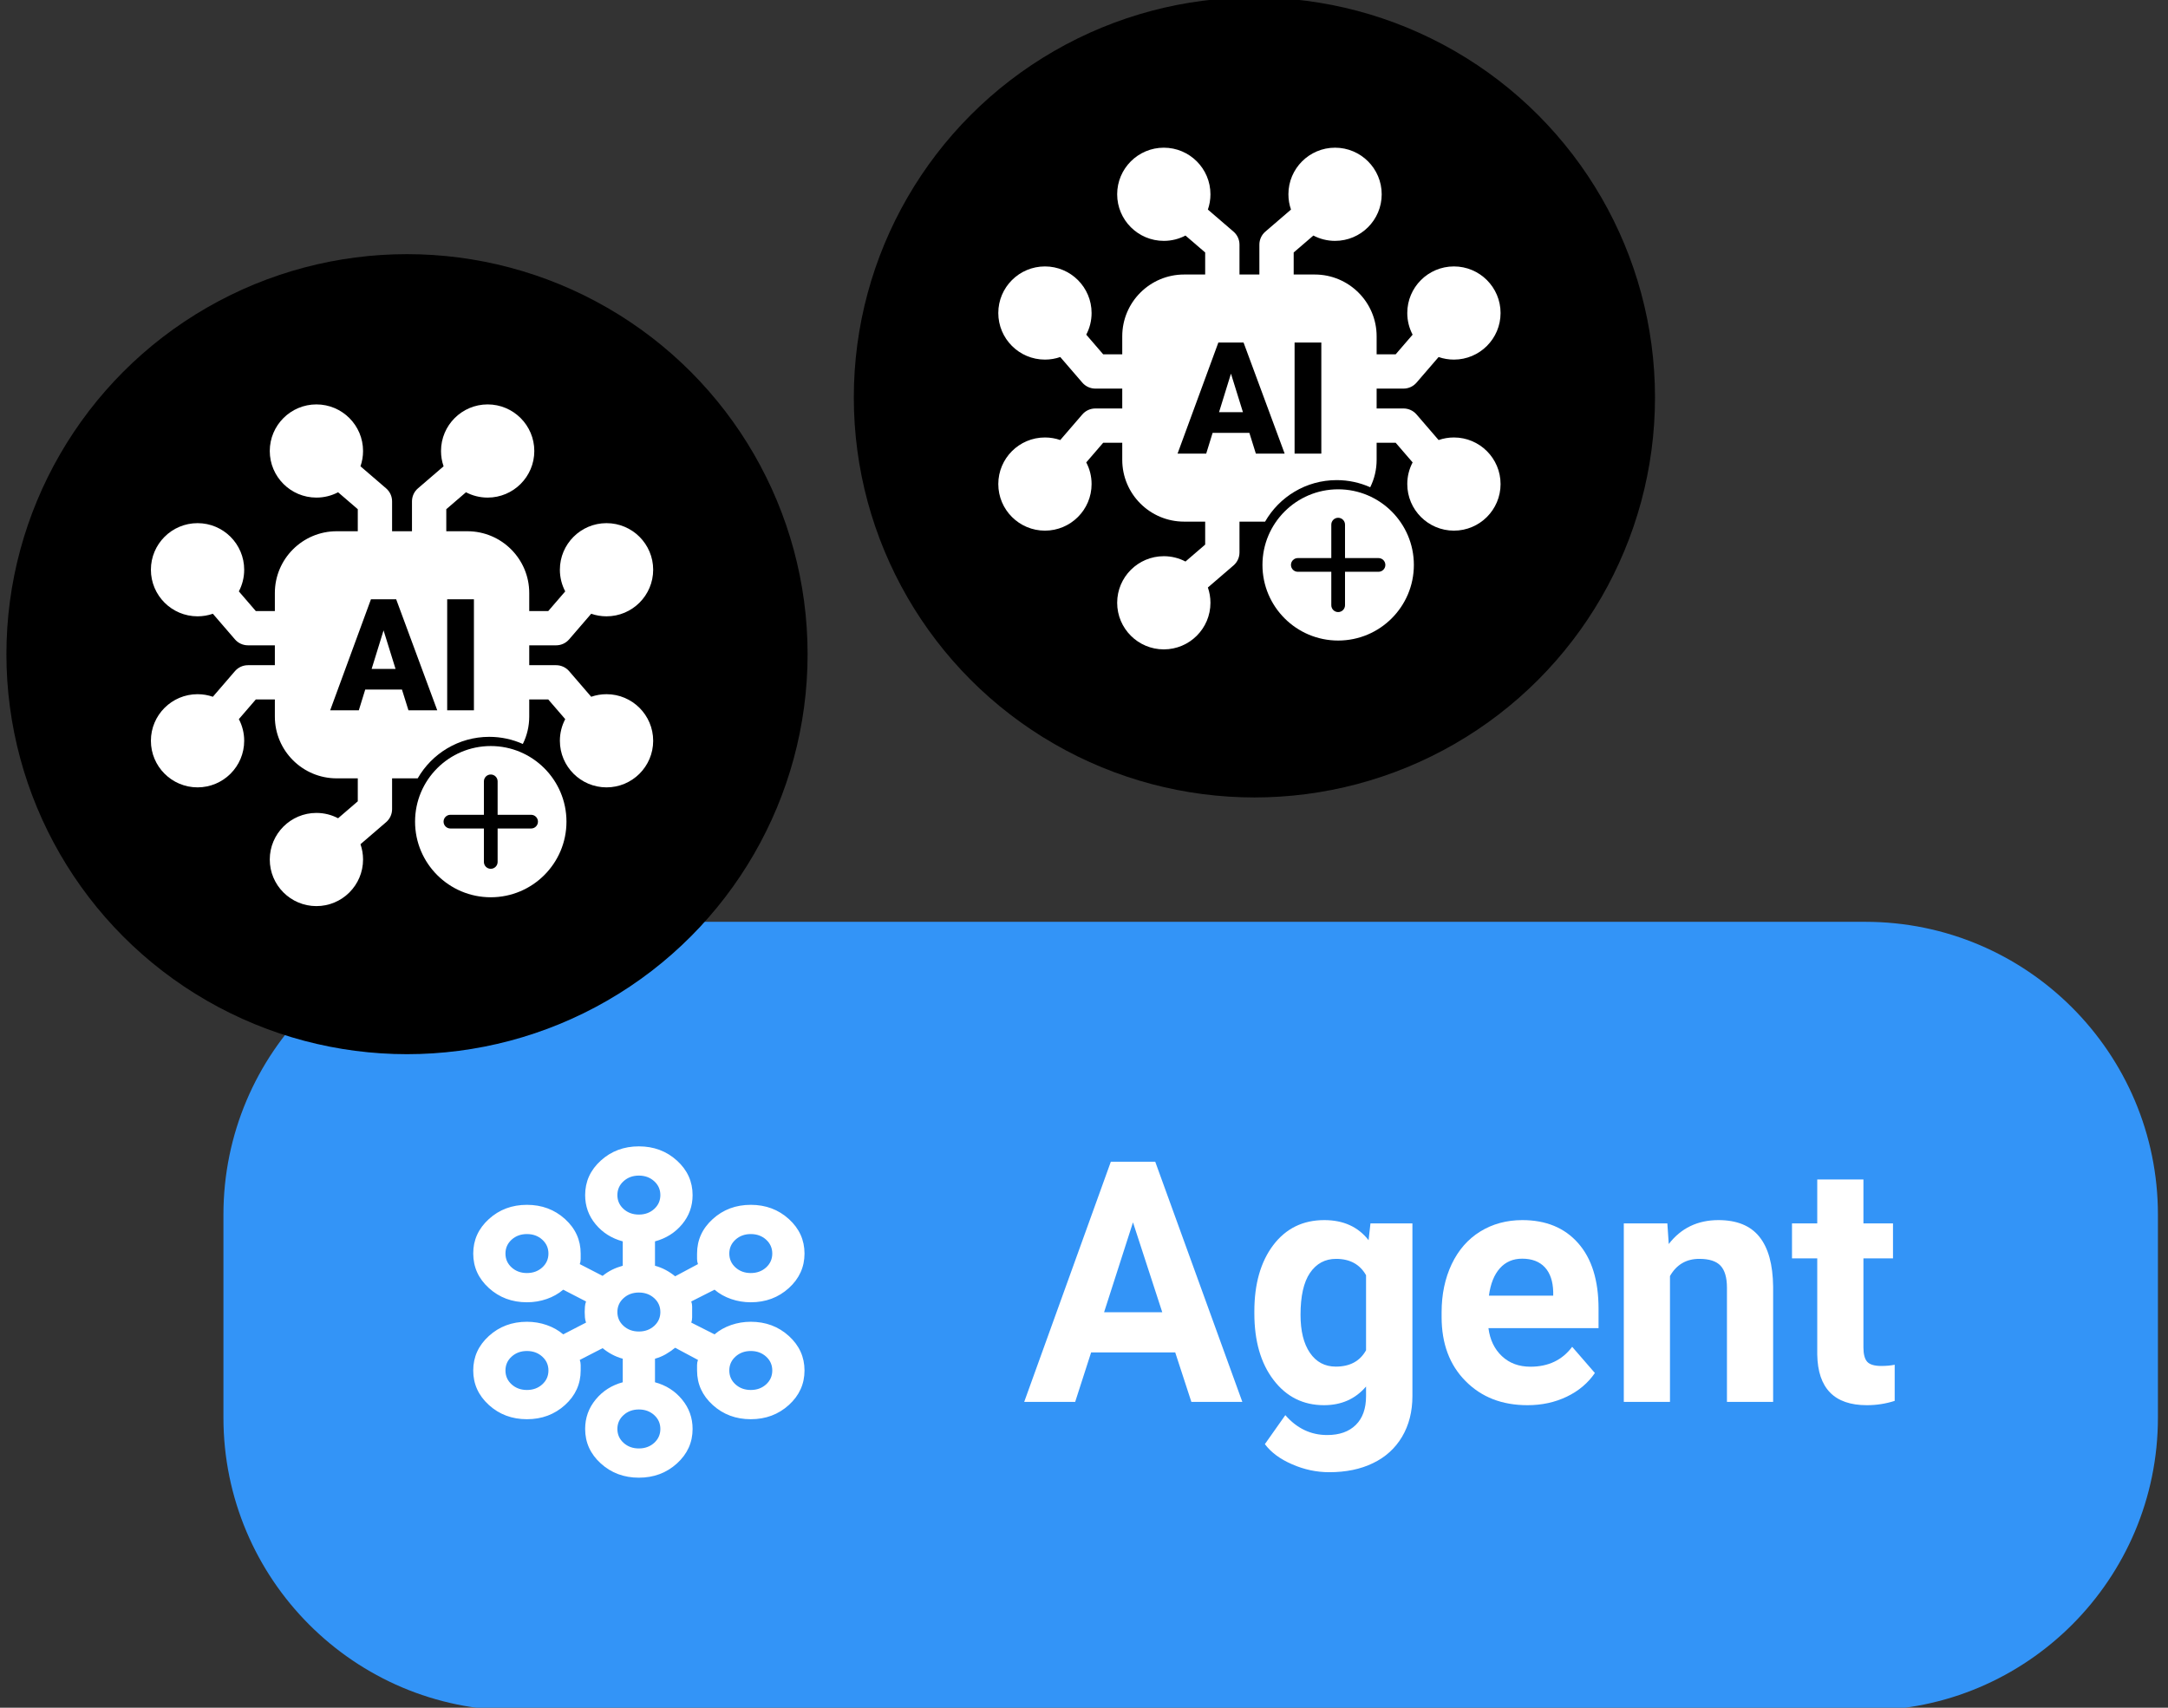 <?xml version="1.0" encoding="UTF-8" standalone="no"?>
<!DOCTYPE svg PUBLIC "-//W3C//DTD SVG 1.1//EN" "http://www.w3.org/Graphics/SVG/1.1/DTD/svg11.dtd">
<svg width="100%" height="100%" viewBox="0 0 231 182" version="1.1" xmlns="http://www.w3.org/2000/svg" xmlns:xlink="http://www.w3.org/1999/xlink" xml:space="preserve" xmlns:serif="http://www.serif.com/" style="fill-rule:evenodd;clip-rule:evenodd;stroke-linejoin:round;stroke-miterlimit:2;">
    <rect x="0" y="0" width="231" height="182" fill="#333333" stroke="none"/>
    <g transform="matrix(1,0,0,1,-4936.99,-2472.42)">
        <g id="Curve">
            <g id="p2-aggregated-db-headline-curve" transform="matrix(1.1,0,0,0.911,4720.32,1126.58)">
                <g transform="matrix(0.261,0,0,0.149,-321.582,1125.56)">
                    <path d="M2787.66,3314.54L2787.66,3473.77C2787.66,3600.69 2739.01,3703.74 2679.08,3703.74L2178.3,3703.74C2118.37,3703.74 2069.72,3600.69 2069.72,3473.77L2069.72,3314.54C2069.72,3187.61 2118.37,3084.57 2178.3,3084.57L2679.08,3084.57C2739.01,3084.57 2787.66,3187.61 2787.66,3314.54Z" style="fill:rgb(51,148,247);"/>
                </g>
                <g transform="matrix(1.032,0,0,1,-884.177,-113.231)">
                    <g id="agent" transform="matrix(2.017,0,0,2.28,1087.42,1721.24)">
                        <path d="M10,18.5C9.306,18.5 8.715,18.257 8.229,17.771C7.743,17.285 7.5,16.694 7.5,16C7.5,15.431 7.663,14.927 7.99,14.49C8.316,14.052 8.736,13.757 9.25,13.604L9.25,12.396C9.069,12.34 8.903,12.267 8.75,12.177C8.597,12.087 8.451,11.979 8.313,11.854L7.25,12.458C7.278,12.542 7.292,12.628 7.292,12.718L7.292,13C7.292,13.694 7.049,14.285 6.563,14.771C6.076,15.257 5.486,15.5 4.792,15.5C4.097,15.5 3.507,15.257 3.021,14.771C2.535,14.285 2.292,13.694 2.292,13C2.292,12.306 2.535,11.715 3.021,11.229C3.507,10.743 4.097,10.5 4.792,10.5C5.111,10.5 5.417,10.556 5.708,10.667C6,10.778 6.257,10.938 6.479,11.146L7.542,10.542C7.514,10.458 7.497,10.37 7.49,10.276C7.483,10.182 7.479,10.089 7.479,9.995C7.479,9.901 7.483,9.809 7.49,9.719C7.497,9.628 7.514,9.542 7.542,9.458L6.479,8.854C6.257,9.063 6,9.222 5.708,9.333C5.417,9.444 5.111,9.5 4.792,9.5C4.097,9.5 3.507,9.257 3.021,8.771C2.535,8.285 2.292,7.694 2.292,7C2.292,6.306 2.535,5.715 3.021,5.229C3.507,4.743 4.097,4.5 4.792,4.5C5.486,4.5 6.076,4.743 6.563,5.229C7.049,5.715 7.292,6.306 7.292,7L7.292,7.281C7.292,7.372 7.278,7.458 7.25,7.542L8.313,8.146C8.451,8.021 8.597,7.917 8.75,7.833C8.903,7.75 9.069,7.681 9.25,7.625L9.25,6.375C8.736,6.222 8.316,5.931 7.99,5.5C7.663,5.069 7.5,4.569 7.5,4C7.5,3.306 7.743,2.715 8.229,2.229C8.715,1.743 9.306,1.5 10,1.5C10.694,1.5 11.285,1.743 11.771,2.229C12.257,2.715 12.5,3.306 12.5,4C12.5,4.569 12.337,5.069 12.01,5.5C11.684,5.931 11.264,6.222 10.75,6.375L10.75,7.625C10.931,7.681 11.097,7.753 11.25,7.844C11.403,7.934 11.549,8.042 11.688,8.167L12.75,7.542C12.722,7.458 12.708,7.372 12.708,7.282L12.708,7C12.708,6.306 12.951,5.715 13.438,5.229C13.924,4.743 14.514,4.5 15.208,4.5C15.903,4.5 16.493,4.743 16.979,5.229C17.465,5.715 17.708,6.306 17.708,7C17.708,7.694 17.465,8.285 16.979,8.771C16.493,9.257 15.903,9.5 15.208,9.5C14.889,9.5 14.583,9.444 14.292,9.333C14,9.222 13.743,9.063 13.521,8.854L12.438,9.458C12.465,9.542 12.479,9.628 12.479,9.719L12.479,10.281C12.479,10.372 12.465,10.458 12.438,10.542L13.521,11.146C13.743,10.938 14,10.778 14.292,10.667C14.583,10.556 14.889,10.5 15.208,10.5C15.903,10.5 16.493,10.743 16.979,11.229C17.465,11.715 17.708,12.306 17.708,13C17.708,13.694 17.465,14.285 16.979,14.771C16.493,15.257 15.903,15.5 15.208,15.5C14.514,15.5 13.924,15.257 13.438,14.771C12.951,14.285 12.708,13.694 12.708,13L12.708,12.719C12.708,12.628 12.722,12.542 12.75,12.458L11.688,11.833C11.549,11.958 11.403,12.069 11.25,12.167C11.097,12.264 10.931,12.34 10.75,12.396L10.75,13.604C11.264,13.757 11.684,14.052 12.01,14.49C12.337,14.927 12.5,15.431 12.5,16C12.5,16.694 12.257,17.285 11.771,17.771C11.285,18.257 10.694,18.5 10,18.5ZM10,17C10.283,17 10.521,16.904 10.713,16.713C10.904,16.521 11,16.283 11,16C11,15.717 10.904,15.479 10.713,15.288C10.521,15.096 10.283,15 10,15C9.717,15 9.479,15.096 9.288,15.288C9.096,15.479 9,15.717 9,16C9,16.283 9.096,16.521 9.288,16.713C9.479,16.904 9.717,17 10,17ZM4.792,14C5.075,14 5.313,13.904 5.504,13.713C5.696,13.521 5.792,13.283 5.792,13C5.792,12.717 5.696,12.479 5.504,12.288C5.313,12.096 5.075,12 4.792,12C4.508,12 4.271,12.096 4.079,12.288C3.887,12.479 3.792,12.717 3.792,13C3.792,13.283 3.887,13.521 4.079,13.713C4.271,13.904 4.508,14 4.792,14ZM15.208,14C15.492,14 15.729,13.904 15.921,13.713C16.112,13.521 16.208,13.283 16.208,13C16.208,12.717 16.112,12.479 15.921,12.288C15.729,12.096 15.492,12 15.208,12C14.925,12 14.688,12.096 14.496,12.288C14.304,12.479 14.208,12.717 14.208,13C14.208,13.283 14.304,13.521 14.496,13.713C14.688,13.904 14.925,14 15.208,14ZM10,11C10.283,11 10.521,10.904 10.713,10.713C10.904,10.521 11,10.283 11,10C11,9.717 10.904,9.479 10.713,9.288C10.521,9.096 10.283,9 10,9C9.717,9 9.479,9.096 9.288,9.288C9.096,9.479 9,9.717 9,10C9,10.283 9.096,10.521 9.288,10.713C9.479,10.904 9.717,11 10,11ZM4.792,8C5.075,8 5.313,7.904 5.504,7.713C5.696,7.521 5.792,7.283 5.792,7C5.792,6.717 5.696,6.479 5.504,6.287C5.313,6.096 5.075,6 4.792,6C4.508,6 4.271,6.096 4.079,6.287C3.887,6.479 3.792,6.717 3.792,7C3.792,7.283 3.887,7.521 4.079,7.713C4.271,7.904 4.508,8 4.792,8ZM15.208,8C15.492,8 15.729,7.904 15.921,7.713C16.112,7.521 16.208,7.283 16.208,7C16.208,6.717 16.112,6.479 15.921,6.287C15.729,6.096 15.492,6 15.208,6C14.925,6 14.688,6.096 14.496,6.287C14.304,6.479 14.208,6.717 14.208,7C14.208,7.283 14.304,7.521 14.496,7.713C14.688,7.904 14.925,8 15.208,8ZM10,5C10.283,5 10.521,4.904 10.713,4.713C10.904,4.521 11,4.283 11,4C11,3.717 10.904,3.479 10.713,3.288C10.521,3.096 10.283,3 10,3C9.717,3 9.479,3.096 9.288,3.288C9.096,3.479 9,3.717 9,4C9,4.283 9.096,4.521 9.288,4.713C9.479,4.904 9.717,5 10,5Z" style="fill:white;fill-rule:nonzero;"/>
                    </g>
                    <g transform="matrix(0.881,0,0,1.098,-878.279,-1671.15)">
                        <path d="M2311.25,3114.68L2302.29,3114.68L2300.59,3119.95L2295.16,3119.95L2304.39,3094.36L2309.12,3094.36L2318.4,3119.95L2312.97,3119.95L2311.25,3114.68ZM2303.67,3110.4L2309.87,3110.4L2306.75,3100.82L2303.67,3110.4Z" style="fill:white;"/>
                        <path d="M2319.68,3110.3C2319.68,3107.38 2320.35,3105.03 2321.69,3103.25C2323.04,3101.47 2324.85,3100.58 2327.13,3100.58C2329.16,3100.58 2330.73,3101.29 2331.85,3102.72L2332.05,3100.93L2336.52,3100.93L2336.52,3119.32C2336.52,3120.98 2336.15,3122.43 2335.42,3123.66C2334.69,3124.89 2333.66,3125.83 2332.33,3126.47C2331,3127.12 2329.44,3127.44 2327.66,3127.44C2326.31,3127.44 2324.99,3127.16 2323.71,3126.6C2322.43,3126.05 2321.46,3125.33 2320.8,3124.45L2322.98,3121.36C2324.21,3122.77 2325.69,3123.48 2327.44,3123.48C2328.75,3123.48 2329.76,3123.12 2330.49,3122.4C2331.22,3121.68 2331.58,3120.66 2331.58,3119.33L2331.58,3118.31C2330.44,3119.64 2328.95,3120.3 2327.1,3120.3C2324.89,3120.3 2323.1,3119.41 2321.73,3117.62C2320.36,3115.83 2319.68,3113.46 2319.68,3110.51L2319.68,3110.3ZM2324.6,3110.67C2324.6,3112.39 2324.93,3113.74 2325.6,3114.72C2326.27,3115.7 2327.19,3116.19 2328.36,3116.19C2329.86,3116.19 2330.93,3115.61 2331.58,3114.45L2331.58,3106.45C2330.92,3105.29 2329.86,3104.71 2328.39,3104.71C2327.21,3104.71 2326.29,3105.21 2325.61,3106.2C2324.93,3107.2 2324.6,3108.69 2324.6,3110.67Z" style="fill:white;"/>
                        <path d="M2348.78,3120.3C2346.07,3120.3 2343.88,3119.45 2342.18,3117.73C2340.48,3116.02 2339.63,3113.74 2339.63,3110.9L2339.63,3110.4C2339.63,3108.49 2339.99,3106.79 2340.7,3105.28C2341.42,3103.77 2342.43,3102.61 2343.74,3101.8C2345.05,3100.99 2346.55,3100.58 2348.23,3100.58C2350.75,3100.58 2352.74,3101.4 2354.18,3103.04C2355.63,3104.68 2356.35,3107.01 2356.35,3110.02L2356.35,3112.09L2344.62,3112.09C2344.78,3113.33 2345.26,3114.33 2346.06,3115.08C2346.86,3115.83 2347.87,3116.2 2349.1,3116.2C2350.99,3116.2 2352.48,3115.5 2353.54,3114.08L2355.96,3116.87C2355.22,3117.95 2354.22,3118.79 2352.97,3119.39C2351.7,3120 2350.31,3120.3 2348.78,3120.3ZM2348.21,3104.69C2347.24,3104.69 2346.45,3105.03 2345.84,3105.71C2345.23,3106.39 2344.84,3107.36 2344.67,3108.63L2351.52,3108.63L2351.52,3108.22C2351.49,3107.1 2351.2,3106.23 2350.63,3105.61C2350.06,3105 2349.26,3104.69 2348.21,3104.69Z" style="fill:white;"/>
                        <path d="M2363.68,3100.93L2363.83,3103.13C2365.14,3101.43 2366.91,3100.58 2369.12,3100.58C2371.08,3100.58 2372.53,3101.17 2373.48,3102.35C2374.44,3103.54 2374.92,3105.31 2374.95,3107.66L2374.95,3119.95L2370.03,3119.95L2370.03,3107.78C2370.03,3106.71 2369.8,3105.92 2369.35,3105.44C2368.89,3104.95 2368.14,3104.71 2367.08,3104.71C2365.7,3104.71 2364.66,3105.32 2363.96,3106.54L2363.96,3119.95L2359.04,3119.95L2359.04,3100.93L2363.68,3100.93Z" style="fill:white;"/>
                        <path d="M2384.57,3096.25L2384.57,3100.93L2387.72,3100.93L2387.72,3104.66L2384.57,3104.66L2384.57,3114.15C2384.57,3114.85 2384.7,3115.36 2384.96,3115.66C2385.22,3115.96 2385.72,3116.12 2386.46,3116.12C2387,3116.12 2387.48,3116.08 2387.9,3115.99L2387.9,3119.84C2386.94,3120.15 2385.95,3120.3 2384.93,3120.3C2381.47,3120.3 2379.71,3118.5 2379.65,3114.9L2379.65,3104.66L2376.96,3104.66L2376.96,3100.93L2379.65,3100.93L2379.65,3096.25L2384.57,3096.25Z" style="fill:white;"/>
                    </g>
                </g>
            </g>
            <g transform="matrix(1.254,0,0,0.752,3985.74,2034.08)">
                <g id="p2-db-4-shadow" transform="matrix(0.574,0,0,0.956,127.252,-2315.64)">
                    <circle cx="1160.11" cy="3128.92" r="59.299"/>
                </g>
                <g id="ai" transform="matrix(0.512,0,0,0.853,767.127,633.103)">
                    <g transform="matrix(1.328,0,0,1.328,-16.389,-16.389)">
                        <g transform="matrix(1,0,0,1,0.75,0.946)">
                            <path d="M41.259,28.662C40.45,29.088 39.528,29.329 38.55,29.329C35.334,29.329 32.722,26.717 32.722,23.5C32.722,20.283 35.334,17.671 38.55,17.671C41.767,17.671 44.379,20.283 44.379,23.5C44.379,24.17 44.266,24.814 44.057,25.414L47.262,28.174C47.735,28.581 48.007,29.174 48.007,29.798L48.007,36.046C48.007,37.229 47.046,38.189 45.863,38.189C44.68,38.189 43.72,37.229 43.72,36.046L43.72,30.781L41.259,28.662ZM54.78,30.781L54.78,36.046C54.78,37.229 53.82,38.189 52.637,38.189C51.454,38.189 50.493,37.229 50.493,36.046L50.493,29.798C50.493,29.174 50.765,28.581 51.238,28.174L54.443,25.414C54.235,24.814 54.121,24.17 54.121,23.5C54.121,20.283 56.733,17.671 59.95,17.671C63.167,17.671 65.779,20.283 65.779,23.5C65.779,26.717 63.167,29.329 59.95,29.329C58.972,29.329 58.051,29.088 57.241,28.662L54.78,30.781ZM28.858,57.045C29.284,57.855 29.525,58.776 29.525,59.754C29.525,62.971 26.913,65.582 23.696,65.582C20.479,65.582 17.867,62.971 17.867,59.754C17.867,56.537 20.479,53.925 23.696,53.925C24.366,53.925 25.01,54.038 25.61,54.247L28.37,51.042C28.777,50.569 29.37,50.297 29.994,50.297L36.242,50.297C37.425,50.297 38.385,51.258 38.385,52.441C38.385,53.624 37.425,54.584 36.242,54.584L30.977,54.584L28.858,57.045ZM67.523,54.584L62.258,54.584C61.075,54.584 60.115,53.624 60.115,52.441C60.115,51.258 61.075,50.297 62.258,50.297L68.506,50.297C69.13,50.297 69.723,50.569 70.13,51.042L72.89,54.247C73.49,54.038 74.134,53.925 74.804,53.925C78.021,53.925 80.633,56.537 80.633,59.754C80.633,62.971 78.021,65.582 74.804,65.582C71.587,65.582 68.975,62.971 68.975,59.754C68.975,58.776 69.217,57.855 69.643,57.045L67.523,54.584ZM43.72,67.327L43.72,62.062C43.72,60.879 44.68,59.919 45.863,59.919C47.046,59.919 48.007,60.879 48.007,62.062L48.007,68.31C48.007,68.934 47.735,69.527 47.262,69.934L44.057,72.694C44.266,73.294 44.379,73.938 44.379,74.608C44.379,77.825 41.767,80.437 38.55,80.437C35.334,80.437 32.722,77.825 32.722,74.608C32.722,71.391 35.334,68.779 38.55,68.779C39.528,68.779 40.45,69.02 41.259,69.446L43.72,67.327ZM72.89,43.861L70.13,47.066C69.723,47.539 69.13,47.811 68.506,47.811L62.258,47.811C61.075,47.811 60.115,46.85 60.115,45.667C60.115,44.484 61.075,43.524 62.258,43.524L67.523,43.524L69.643,41.063C69.217,40.254 68.975,39.332 68.975,38.354C68.975,35.137 71.587,32.526 74.804,32.526C78.021,32.526 80.633,35.137 80.633,38.354C80.633,41.571 78.021,44.183 74.804,44.183C74.134,44.183 73.49,44.07 72.89,43.861ZM30.977,43.524L36.242,43.524C37.425,43.524 38.385,44.484 38.385,45.667C38.385,46.85 37.425,47.811 36.242,47.811L29.994,47.811C29.37,47.811 28.777,47.539 28.37,47.066L25.61,43.861C25.01,44.07 24.366,44.183 23.696,44.183C20.479,44.183 17.867,41.571 17.867,38.354C17.867,35.137 20.479,32.526 23.696,32.526C26.913,32.526 29.525,35.137 29.525,38.354C29.525,39.332 29.284,40.253 28.858,41.063L30.977,43.524Z" style="fill:white;"/>
                        </g>
                        <g transform="matrix(1.428,0,0,1.301,-21.438,-15.651)">
                            <path d="M51.397,62.299L44.31,62.299C41.322,62.299 38.897,59.637 38.897,56.358L38.897,44.477C38.897,41.198 41.322,38.536 44.31,38.536L55.744,38.536C58.732,38.536 61.158,41.198 61.158,44.477L61.158,56.358C61.158,57.304 60.956,58.199 60.597,58.993C59.7,58.552 58.706,58.307 57.66,58.307C54.98,58.307 52.64,59.915 51.397,62.299ZM50.021,53.763L50.589,55.758L53.109,55.758L49.513,45.077L47.307,45.077L43.737,55.758L46.244,55.758L46.805,53.763L50.021,53.763ZM47.367,51.775L48.41,48.07L49.459,51.775L47.367,51.775ZM56.318,55.758L56.318,45.077L53.978,45.077L53.978,55.758L56.318,55.758Z" style="fill:white;"/>
                        </g>
                    </g>
                    <g transform="matrix(0.788,0,0,0.788,10.104,15.722)">
                        <path d="M69.33,62.654C78.129,62.654 85.273,69.798 85.273,78.597C85.273,87.396 78.129,94.54 69.33,94.54C60.531,94.54 53.387,87.396 53.387,78.597C53.387,69.798 60.531,62.654 69.33,62.654ZM67.885,80.041L67.885,87.093C67.885,87.89 68.532,88.537 69.33,88.537C70.127,88.537 70.774,87.89 70.774,87.093L70.774,80.041L77.826,80.041C78.623,80.041 79.27,79.394 79.27,78.597C79.27,77.799 78.623,77.152 77.826,77.152L70.774,77.152L70.774,70.101C70.774,69.303 70.127,68.656 69.33,68.656C68.532,68.656 67.885,69.303 67.885,70.101L67.885,77.152L60.834,77.152C60.036,77.152 59.389,77.799 59.389,78.597C59.389,79.394 60.036,80.041 60.834,80.041L67.885,80.041Z" style="fill:white;"/>
                    </g>
                </g>
            </g>
            <g transform="matrix(1.254,0,0,0.752,4076.03,2006.72)">
                <g id="p2-db-4-shadow1" serif:id="p2-db-4-shadow" transform="matrix(0.574,0,0,0.956,127.252,-2315.64)">
                    <circle cx="1160.11" cy="3128.92" r="59.299"/>
                </g>
                <g id="ai1" serif:id="ai" transform="matrix(0.512,0,0,0.853,767.127,633.103)">
                    <g transform="matrix(1.328,0,0,1.328,-16.389,-16.389)">
                        <g transform="matrix(1,0,0,1,0.75,0.946)">
                            <path d="M41.259,28.662C40.45,29.088 39.528,29.329 38.55,29.329C35.334,29.329 32.722,26.717 32.722,23.5C32.722,20.283 35.334,17.671 38.55,17.671C41.767,17.671 44.379,20.283 44.379,23.5C44.379,24.17 44.266,24.814 44.057,25.414L47.262,28.174C47.735,28.581 48.007,29.174 48.007,29.798L48.007,36.046C48.007,37.229 47.046,38.189 45.863,38.189C44.68,38.189 43.72,37.229 43.72,36.046L43.72,30.781L41.259,28.662ZM54.78,30.781L54.78,36.046C54.78,37.229 53.82,38.189 52.637,38.189C51.454,38.189 50.493,37.229 50.493,36.046L50.493,29.798C50.493,29.174 50.765,28.581 51.238,28.174L54.443,25.414C54.235,24.814 54.121,24.17 54.121,23.5C54.121,20.283 56.733,17.671 59.95,17.671C63.167,17.671 65.779,20.283 65.779,23.5C65.779,26.717 63.167,29.329 59.95,29.329C58.972,29.329 58.051,29.088 57.241,28.662L54.78,30.781ZM28.858,57.045C29.284,57.855 29.525,58.776 29.525,59.754C29.525,62.971 26.913,65.582 23.696,65.582C20.479,65.582 17.867,62.971 17.867,59.754C17.867,56.537 20.479,53.925 23.696,53.925C24.366,53.925 25.01,54.038 25.61,54.247L28.37,51.042C28.777,50.569 29.37,50.297 29.994,50.297L36.242,50.297C37.425,50.297 38.385,51.258 38.385,52.441C38.385,53.624 37.425,54.584 36.242,54.584L30.977,54.584L28.858,57.045ZM67.523,54.584L62.258,54.584C61.075,54.584 60.115,53.624 60.115,52.441C60.115,51.258 61.075,50.297 62.258,50.297L68.506,50.297C69.13,50.297 69.723,50.569 70.13,51.042L72.89,54.247C73.49,54.038 74.134,53.925 74.804,53.925C78.021,53.925 80.633,56.537 80.633,59.754C80.633,62.971 78.021,65.582 74.804,65.582C71.587,65.582 68.975,62.971 68.975,59.754C68.975,58.776 69.217,57.855 69.643,57.045L67.523,54.584ZM43.72,67.327L43.72,62.062C43.72,60.879 44.68,59.919 45.863,59.919C47.046,59.919 48.007,60.879 48.007,62.062L48.007,68.31C48.007,68.934 47.735,69.527 47.262,69.934L44.057,72.694C44.266,73.294 44.379,73.938 44.379,74.608C44.379,77.825 41.767,80.437 38.55,80.437C35.334,80.437 32.722,77.825 32.722,74.608C32.722,71.391 35.334,68.779 38.55,68.779C39.528,68.779 40.45,69.02 41.259,69.446L43.72,67.327ZM72.89,43.861L70.13,47.066C69.723,47.539 69.13,47.811 68.506,47.811L62.258,47.811C61.075,47.811 60.115,46.85 60.115,45.667C60.115,44.484 61.075,43.524 62.258,43.524L67.523,43.524L69.643,41.063C69.217,40.254 68.975,39.332 68.975,38.354C68.975,35.137 71.587,32.526 74.804,32.526C78.021,32.526 80.633,35.137 80.633,38.354C80.633,41.571 78.021,44.183 74.804,44.183C74.134,44.183 73.49,44.07 72.89,43.861ZM30.977,43.524L36.242,43.524C37.425,43.524 38.385,44.484 38.385,45.667C38.385,46.85 37.425,47.811 36.242,47.811L29.994,47.811C29.37,47.811 28.777,47.539 28.37,47.066L25.61,43.861C25.01,44.07 24.366,44.183 23.696,44.183C20.479,44.183 17.867,41.571 17.867,38.354C17.867,35.137 20.479,32.526 23.696,32.526C26.913,32.526 29.525,35.137 29.525,38.354C29.525,39.332 29.284,40.253 28.858,41.063L30.977,43.524Z" style="fill:white;"/>
                        </g>
                        <g transform="matrix(1.428,0,0,1.301,-21.438,-15.651)">
                            <path d="M51.397,62.299L44.31,62.299C41.322,62.299 38.897,59.637 38.897,56.358L38.897,44.477C38.897,41.198 41.322,38.536 44.31,38.536L55.744,38.536C58.732,38.536 61.158,41.198 61.158,44.477L61.158,56.358C61.158,57.304 60.956,58.199 60.597,58.993C59.7,58.552 58.706,58.307 57.66,58.307C54.98,58.307 52.64,59.915 51.397,62.299ZM50.021,53.763L50.589,55.758L53.109,55.758L49.513,45.077L47.307,45.077L43.737,55.758L46.244,55.758L46.805,53.763L50.021,53.763ZM47.367,51.775L48.41,48.07L49.459,51.775L47.367,51.775ZM56.318,55.758L56.318,45.077L53.978,45.077L53.978,55.758L56.318,55.758Z" style="fill:white;"/>
                        </g>
                    </g>
                    <g transform="matrix(0.788,0,0,0.788,10.104,15.722)">
                        <path d="M69.33,62.654C78.129,62.654 85.273,69.798 85.273,78.597C85.273,87.396 78.129,94.54 69.33,94.54C60.531,94.54 53.387,87.396 53.387,78.597C53.387,69.798 60.531,62.654 69.33,62.654ZM67.885,80.041L67.885,87.093C67.885,87.89 68.532,88.537 69.33,88.537C70.127,88.537 70.774,87.89 70.774,87.093L70.774,80.041L77.826,80.041C78.623,80.041 79.27,79.394 79.27,78.597C79.27,77.799 78.623,77.152 77.826,77.152L70.774,77.152L70.774,70.101C70.774,69.303 70.127,68.656 69.33,68.656C68.532,68.656 67.885,69.303 67.885,70.101L67.885,77.152L60.834,77.152C60.036,77.152 59.389,77.799 59.389,78.597C59.389,79.394 60.036,80.041 60.834,80.041L67.885,80.041Z" style="fill:white;"/>
                    </g>
                </g>
            </g>
        </g>
    </g>
</svg>
